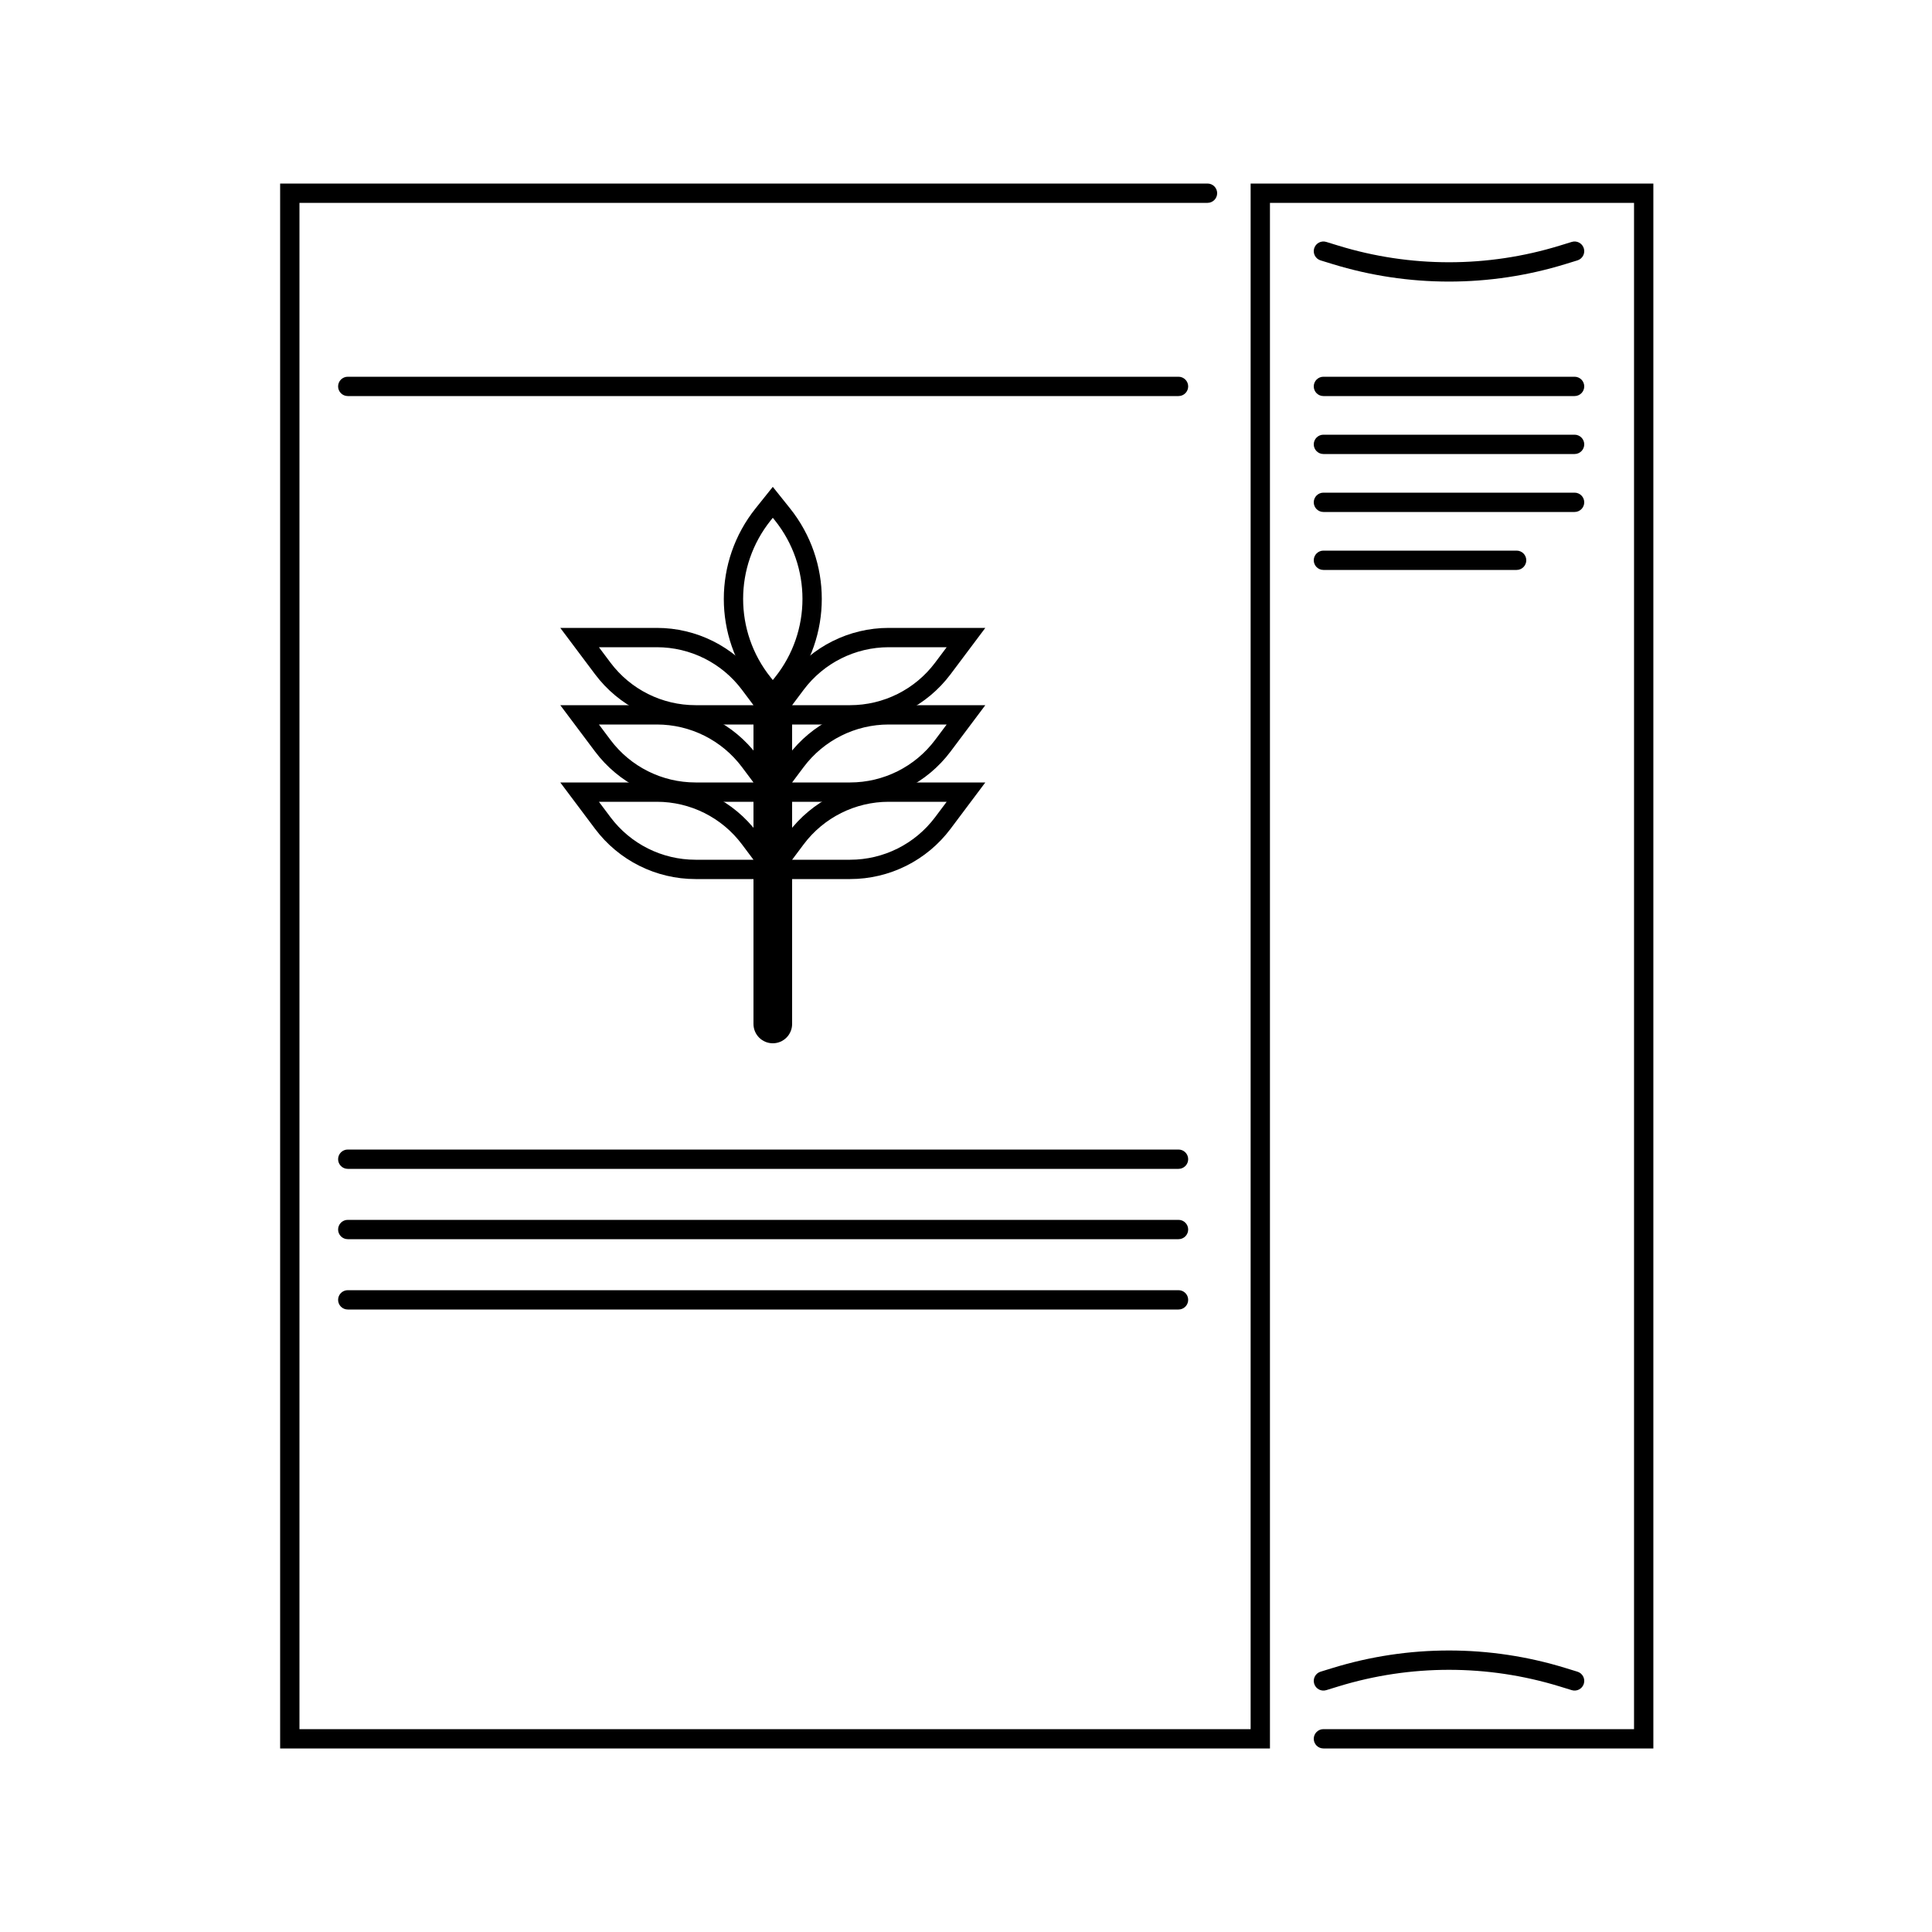 <?xml version="1.0" encoding="UTF-8"?>
<svg width="1200pt" height="1200pt" version="1.1" viewBox="0 0 1200 1200" xmlns="http://www.w3.org/2000/svg">
 <path d="m174 114h576c3.312 0 6 2.688 6 6s-2.688 6-6 6h-564v948h590.79v-960h250.14v972h-204.93c-3.312 0-6-2.688-6-6s2.688-6 6-6h192.93v-948h-226.14v960h-614.79z" fill-rule="evenodd"/>
 <path d="m210 240c0-3.312 2.688-6 6-6h516c3.312 0 6 2.688 6 6s-2.688 6-6 6h-516c-3.312 0-6-2.688-6-6z" fill-rule="evenodd"/>
 <path d="m816 240c0-3.312 2.688-6 6-6h156c3.312 0 6 2.688 6 6s-2.688 6-6 6h-156c-3.312 0-6-2.688-6-6z" fill-rule="evenodd"/>
 <path d="m816.27 154.23c0.973-3.168 4.332-4.945 7.5-3.969l7.418 2.281c44.84 13.797 92.793 13.797 137.63 0l7.418-2.281c3.168-0.977 6.527 0.801 7.5 3.969 0.977 3.168-0.801 6.527-3.969 7.5l-7.422 2.281c-47.137 14.508-97.551 14.508-144.69 0l-7.422-2.281c-3.168-0.973-4.945-4.332-3.969-7.5z" fill-rule="evenodd"/>
 <path d="m968.82 1047.5c-44.84-13.797-92.793-13.797-137.63 0l-7.418 2.281c-3.168 0.977-6.527-0.801-7.5-3.969-0.977-3.168 0.801-6.527 3.969-7.5l7.422-2.281c47.137-14.508 97.551-14.508 144.69 0l7.422 2.281c3.168 0.973 4.945 4.332 3.969 7.5-0.973 3.168-4.332 4.945-7.5 3.969z" fill-rule="evenodd"/>
 <path d="m816 276c0-3.312 2.688-6 6-6h156c3.312 0 6 2.688 6 6s-2.688 6-6 6h-156c-3.312 0-6-2.688-6-6z" fill-rule="evenodd"/>
 <path d="m816 312c0-3.312 2.688-6 6-6h156c3.312 0 6 2.688 6 6s-2.688 6-6 6h-156c-3.312 0-6-2.688-6-6z" fill-rule="evenodd"/>
 <path d="m816 348c0-3.312 2.688-6 6-6h120c3.312 0 6 2.688 6 6s-2.688 6-6 6h-120c-3.312 0-6-2.688-6-6z" fill-rule="evenodd"/>
 <path d="m480 302.39 10.707 13.383c26.293 32.871 26.293 79.574 0 112.45l-10.707 13.383-10.707-13.383c-26.297-32.871-26.297-79.574 0-112.45zm0 19.211-1.336 1.668c-22.789 28.488-22.789 68.965 0 97.453l1.336 1.668 1.336-1.668c22.789-28.488 22.789-68.965 0-97.453z" fill-rule="evenodd"/>
 <path d="m552 402c-20.773 0-40.336 9.781-52.801 26.398l-7.199 9.602h36c20.773 0 40.336-9.781 52.801-26.398l7.199-9.602zm-62.398 19.199c14.73-19.641 37.848-31.199 62.398-31.199h60l-21.602 28.801c-14.73 19.641-37.848 31.199-62.398 31.199h-60z" fill-rule="evenodd"/>
 <path d="m552 450c-20.773 0-40.336 9.781-52.801 26.398l-7.199 9.602h36c20.773 0 40.336-9.781 52.801-26.398l7.199-9.602zm-62.398 19.199c14.73-19.641 37.848-31.199 62.398-31.199h60l-21.602 28.801c-14.73 19.641-37.848 31.199-62.398 31.199h-60z" fill-rule="evenodd"/>
 <path d="m552 498c-20.773 0-40.336 9.781-52.801 26.398l-7.199 9.602h36c20.773 0 40.336-9.781 52.801-26.398l7.199-9.602zm-62.398 19.199c14.73-19.641 37.848-31.199 62.398-31.199h60l-21.602 28.801c-14.73 19.641-37.848 31.199-62.398 31.199h-60z" fill-rule="evenodd"/>
 <path d="m408 402c20.773 0 40.336 9.781 52.801 26.398l7.199 9.602h-36c-20.773 0-40.336-9.781-52.801-26.398l-7.199-9.602zm62.398 19.199c-14.73-19.641-37.848-31.199-62.398-31.199h-60l21.602 28.801c14.73 19.641 37.848 31.199 62.398 31.199h60z" fill-rule="evenodd"/>
 <path d="m408 450c20.773 0 40.336 9.781 52.801 26.398l7.199 9.602h-36c-20.773 0-40.336-9.781-52.801-26.398l-7.199-9.602zm62.398 19.199c-14.73-19.641-37.848-31.199-62.398-31.199h-60l21.602 28.801c14.73 19.641 37.848 31.199 62.398 31.199h60z" fill-rule="evenodd"/>
 <path d="m408 498c20.773 0 40.336 9.781 52.801 26.398l7.199 9.602h-36c-20.773 0-40.336-9.781-52.801-26.398l-7.199-9.602zm62.398 19.199c-14.73-19.641-37.848-31.199-62.398-31.199h-60l21.602 28.801c14.73 19.641 37.848 31.199 62.398 31.199h60z" fill-rule="evenodd"/>
 <path d="m468 444c0-6.629 5.371-12 12-12s12 5.371 12 12v192c0 6.629-5.371 12-12 12s-12-5.371-12-12z"/>
 <path d="m210 720c0-3.312 2.688-6 6-6h516c3.312 0 6 2.688 6 6s-2.688 6-6 6h-516c-3.312 0-6-2.688-6-6z" fill-rule="evenodd"/>
 <path d="m210 763.68c0-3.312 2.688-6 6-6h516c3.312 0 6 2.688 6 6s-2.688 6-6 6h-516c-3.312 0-6-2.688-6-6z" fill-rule="evenodd"/>
 <path d="m210 807.36c0-3.312 2.688-6 6-6h516c3.312 0 6 2.688 6 6s-2.688 6-6 6h-516c-3.312 0-6-2.688-6-6z" fill-rule="evenodd"/>
</svg>
